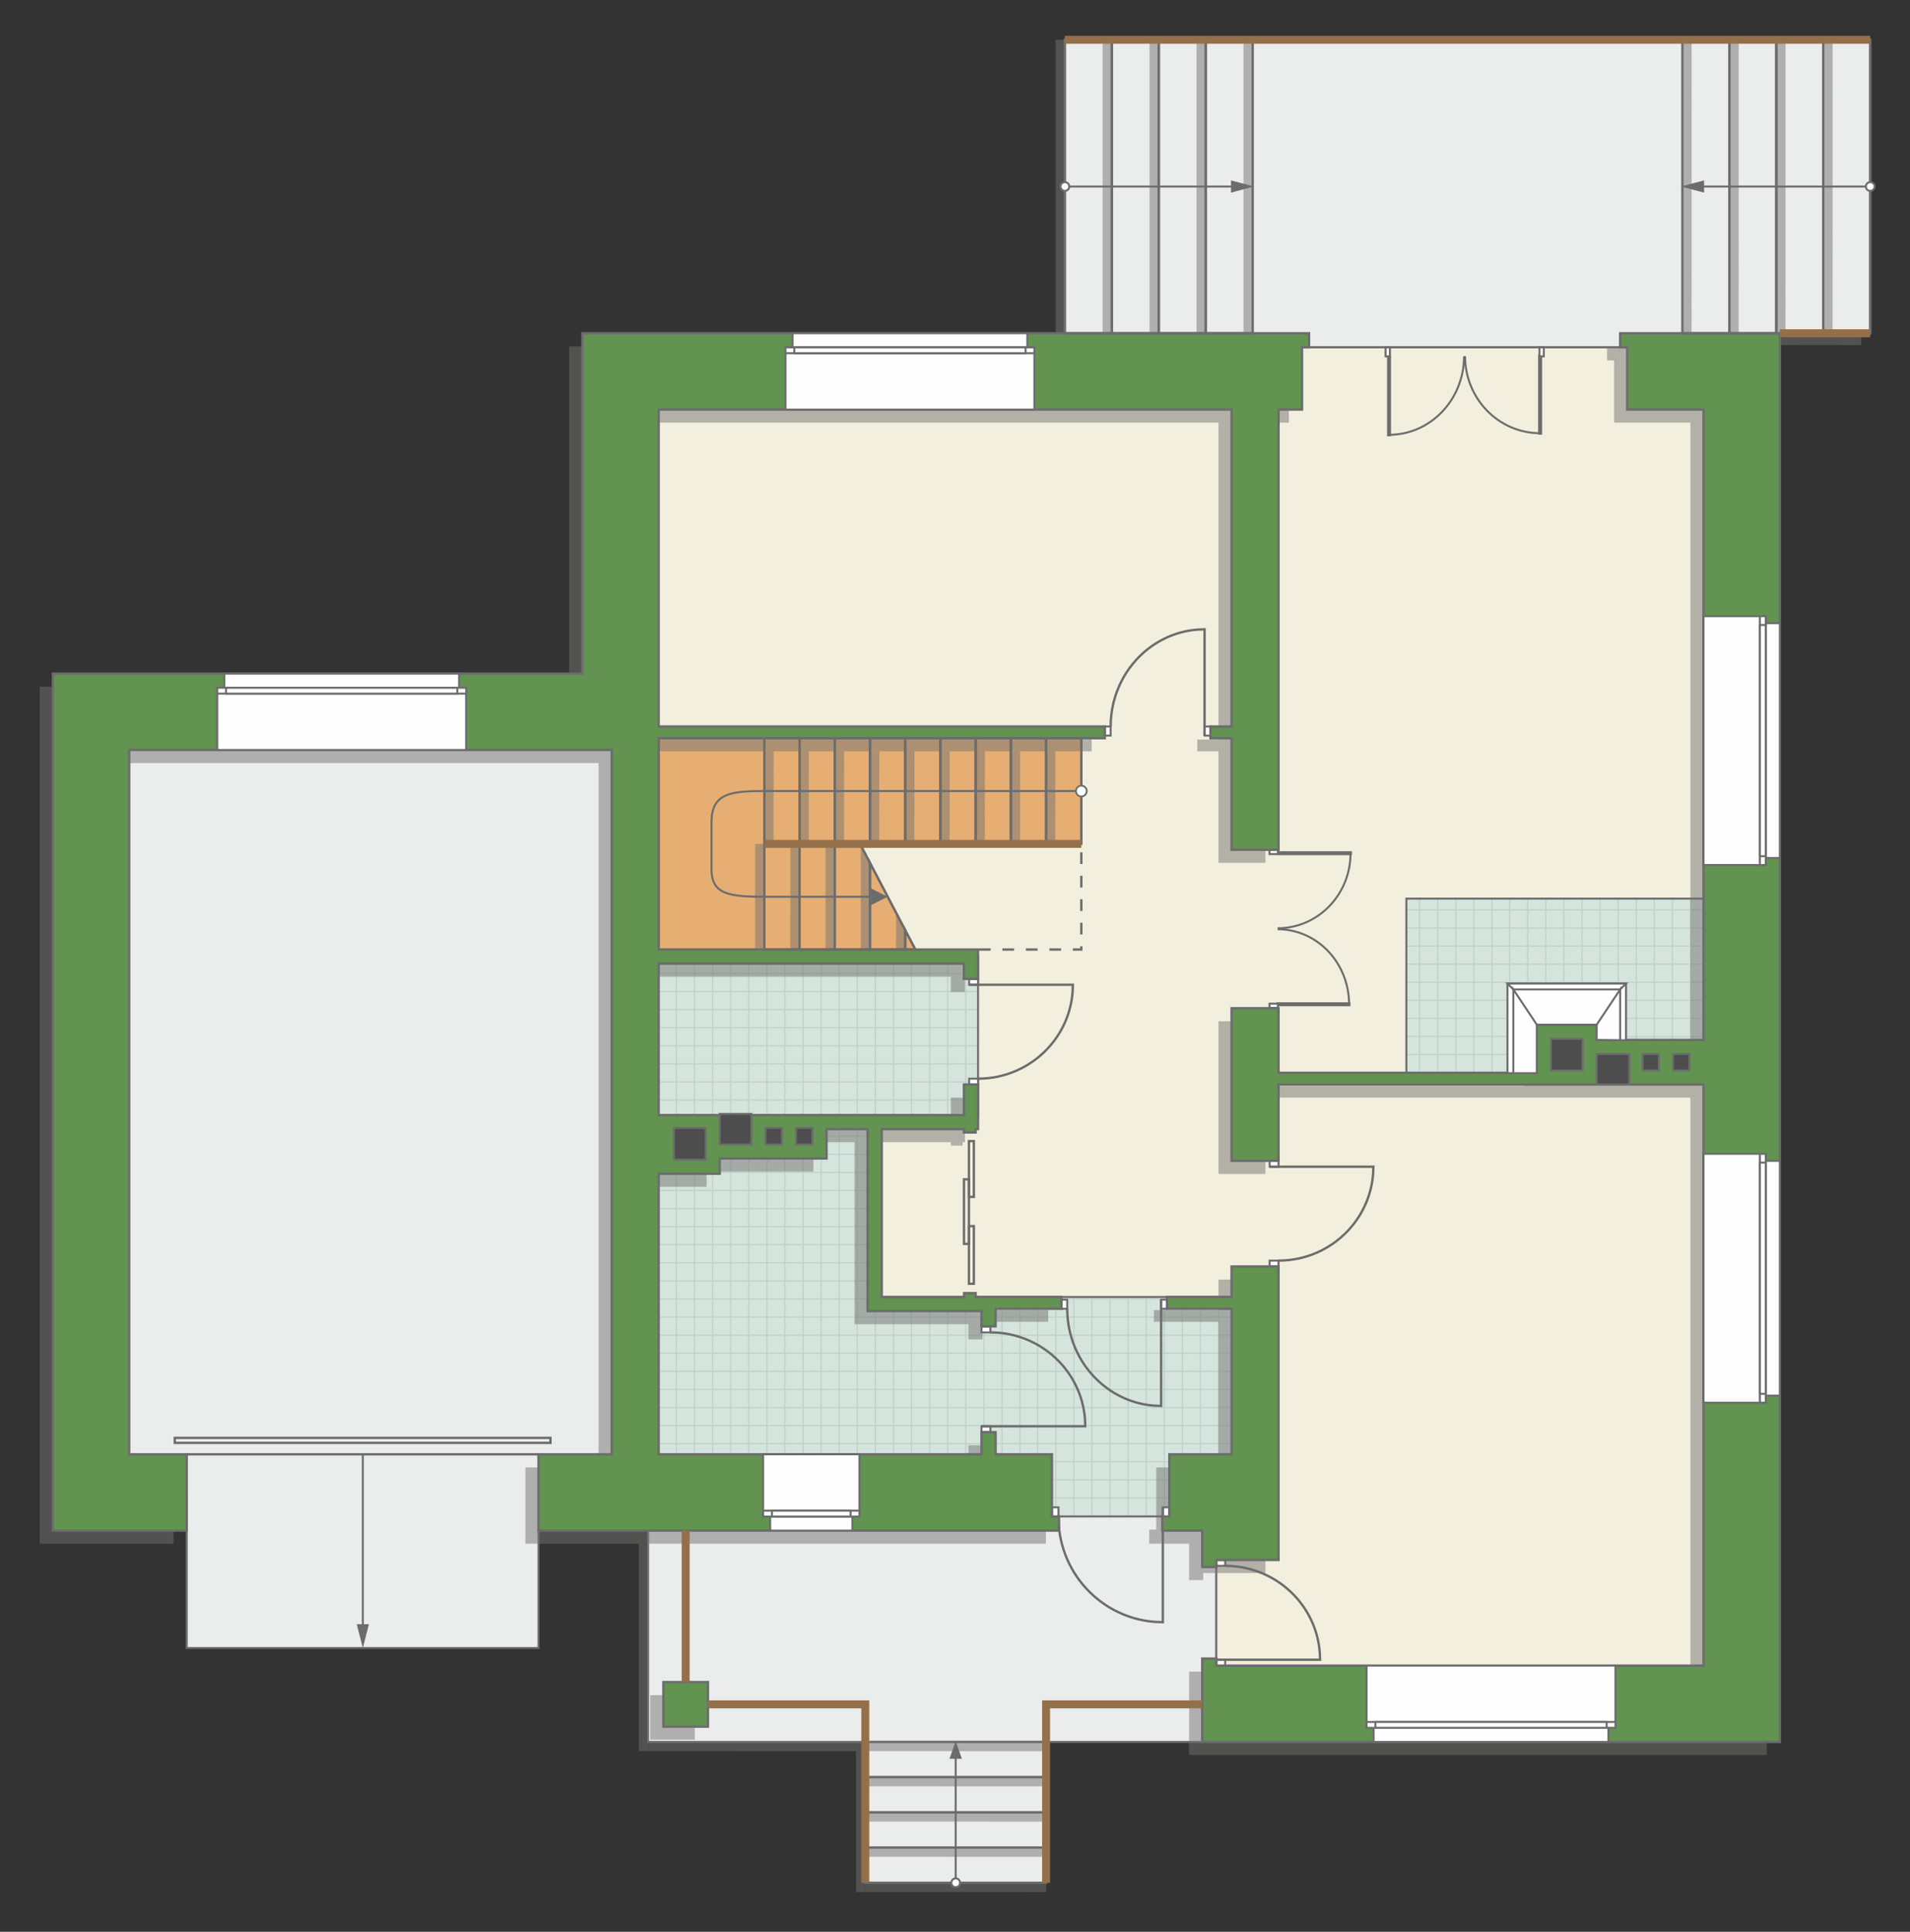 <?xml version="1.0" encoding="UTF-8"?>
<!DOCTYPE svg PUBLIC "-//W3C//DTD SVG 1.1//EN" "http://www.w3.org/Graphics/SVG/1.1/DTD/svg11.dtd">
<!-- Creator: CorelDRAW -->
<svg xmlns="http://www.w3.org/2000/svg" xml:space="preserve" width="162.617mm" height="164.484mm" version="1.1" style="shape-rendering:geometricPrecision; text-rendering:geometricPrecision; image-rendering:optimizeQuality; fill-rule:evenodd; clip-rule:evenodd"
viewBox="0 0 17541.54 17742.95"
 xmlns:xlink="http://www.w3.org/1999/xlink"
 xmlns:xodm="http://www.corel.com/coreldraw/odm/2003">
 <rect x="0" y="0" width="17541.54" height="17742.95" fill="#333333" stroke="none"/>
 <defs>
  <style type="text/css">
   <![CDATA[
    .str4 {stroke:#6C6C6C;stroke-width:36.52;stroke-miterlimit:22.926}
    .str5 {stroke:#94704A;stroke-width:73.02;stroke-miterlimit:22.926}
    .str2 {stroke:#6C6C6C;stroke-width:18.22;stroke-miterlimit:22.926}
    .str1 {stroke:#6C6C6C;stroke-width:18.26;stroke-miterlimit:22.926}
    .str3 {stroke:#6C6C6C;stroke-width:21.57;stroke-miterlimit:22.926}
    .str0 {stroke:#BDD2C8;stroke-width:10.79;stroke-miterlimit:22.926}
    .str6 {stroke:#6C6C6C;stroke-width:21.57;stroke-miterlimit:22.926;stroke-dasharray:107.871 107.871}
    .fil1 {fill:none}
    .fil6 {fill:#FEFEFE}
    .fil0 {fill:#D6E4DE}
    .fil9 {fill:#4D4D4D}
    .fil8 {fill:#629351}
    .fil10 {fill:#6C6C6C}
    .fil4 {fill:#E6AE73}
    .fil2 {fill:#EBECEC}
    .fil3 {fill:#F2EFDE}
    .fil7 {fill:white}
    .fil11 {fill:#6C6C6C;fill-rule:nonzero}
    .fil5 {fill:#727271;fill-opacity:0.502}
   ]]>
  </style>
    <clipPath id="id0">
     <path d="M12916.97 9850.19l2728.22 6.47 0 -1603.18 -2728.7 0 0.49 1596.71z"/>
    </clipPath>
    <clipPath id="id1">
     <path d="M5842.09 13922.51l5468.75 6.47 0 -1908.34 -592.96 -107.87 -970.4 0 -603.75 107.87 -1175.25 21.57 0 -1671.23 884.54 -121.68 129.34 -288.01 -0.32 -1105.2 -129.44 -5.33 -2803.24 0 -194.78 1453.58 -12.46 3618.16z"/>
    </clipPath>
 </defs>
 <g id="пол">
  <g id="_2198421700832">
   <polygon class="fil0" points="12916.97,9850.19 15645.19,9856.66 15645.19,8253.48 12916.49,8253.48 "/>
   <g style="clip-path:url(#id0)">
    <g>
     <path id="_1" class="fil1 str0" d="M12539.74 10678.26l0 -6672.04m166.1 6672.04l0 -6672.04m166.1 6672.04l0 -6672.04m166.1 6672.04l0 -6672.04m166.1 6672.04l0 -6672.04m166.1 6672.04l0 -6672.04m166.1 6672.04l0 -6672.04m166.1 6672.04l0 -6672.04m-2491.4 6672.13l0 -6672.04m166.1 6672.04l0 -6672.04m166.1 6672.04l0 -6672.04m166.1 6672.04l0 -6672.04m166.1 6672.04l0 -6672.04m166.1 6672.04l0 -6672.04m166.1 6672.04l0 -6672.04m166.1 6672.04l0 -6672.04m-2491.49 6671.96l0 -6672.04m166.1 6672.04l0 -6672.04m166.1 6672.04l0 -6672.04m166.1 6672.04l0 -6672.04m166.1 6672.04l0 -6672.04m166.1 6672.04l0 -6672.04m166.1 6672.04l0 -6672.04m166.1 6672.04l0 -6672.04m-2491.4 6672.13l0 -6672.04m166.1 6672.04l0 -6672.04m166.1 6672.04l0 -6672.04m166.1 6672.04l0 -6672.04m166.1 6672.04l0 -6672.04m166.1 6672.04l0 -6672.04m166.1 6672.04l0 -6672.04m166.1 6672.04l0 -6672.04"/>
     <path class="fil1 str0" d="M7032.24 8522.99l10911.03 0m-10911.03 166.1l10911.03 0m-10911.03 166.1l10911.03 0m-10911.03 166.1l10911.03 0m-10911.03 166.1l10911.03 0m-10911.03 166.1l10911.03 0m-10911.03 166.1l10911.03 0m-10911.03 166.1l10911.03 0m-10911.17 -2491.4l10911.03 0m-10911.03 166.1l10911.03 0m-10911.03 166.1l10911.03 0m-10911.03 166.1l10911.03 0m-10911.03 166.1l10911.03 0m-10911.03 166.1l10911.03 0m-10911.03 166.1l10911.03 0m-10911.03 166.1l10911.03 0m-10910.89 -2491.49l10911.03 0m-10911.03 166.1l10911.03 0m-10911.03 166.1l10911.03 0m-10911.03 166.1l10911.03 0m-10911.03 166.1l10911.03 0m-10911.03 166.1l10911.03 0m-10911.03 166.1l10911.03 0m-10911.03 166.1l10911.03 0m-10911.17 -2491.4l10911.03 0m-10911.03 166.1l10911.03 0m-10911.03 166.1l10911.03 0m-10911.03 166.1l10911.03 0m-10911.03 166.1l10911.03 0m-10911.03 166.1l10911.03 0m-10911.03 166.1l10911.03 0m-10911.03 166.1l10911.03 0"/>
     <path class="fil1 str0" d="M7390.84 10678.34l0 -6672.04m166.1 6672.04l0 -6672.04m166.1 6672.04l0 -6672.04m166.1 6672.04l0 -6672.04m166.1 6672.04l0 -6672.04m166.1 6672.04l0 -6672.04m166.1 6672.04l0 -6672.04m166.1 6672.04l0 -6672.04m-1328.71 6672.13l0 -6672.04"/>
     <path class="fil1 str0" d="M17850.94 10749.02l0 -6672.04m166.1 6672.04l0 -6672.04m166.1 6672.04l0 -6672.04m166.1 6672.04l0 -6672.04m166.1 6672.04l0 -6672.04m166.1 6672.04l0 -6672.04m166.1 6672.04l0 -6672.04m166.1 6672.04l0 -6672.04m-2491.4 6672.13l0 -6672.04m166.1 6672.04l0 -6672.04m166.1 6672.04l0 -6672.04m166.1 6672.04l0 -6672.04m166.1 6672.04l0 -6672.04m166.1 6672.04l0 -6672.04m166.1 6672.04l0 -6672.04m166.1 6672.04l0 -6672.04m-2491.49 6671.96l0 -6672.04m166.1 6672.04l0 -6672.04m166.1 6672.04l0 -6672.04m166.1 6672.04l0 -6672.04m166.1 6672.04l0 -6672.04m166.1 6672.04l0 -6672.04m166.1 6672.04l0 -6672.04m166.1 6672.04l0 -6672.04m-2491.4 6672.13l0 -6672.04m166.1 6672.04l0 -6672.04m166.1 6672.04l0 -6672.04m166.1 6672.04l0 -6672.04m166.1 6672.04l0 -6672.04m166.1 6672.04l0 -6672.04m166.1 6672.04l0 -6672.04m166.1 6672.04l0 -6672.04"/>
    </g>
   </g>
   <polygon class="fil1" points="12916.97,9850.19 15645.19,9856.66 15645.19,8253.48 12916.49,8253.48 "/>
   <polygon class="fil0" points="5842.09,13922.51 11310.83,13928.98 11310.83,12020.64 10717.87,11912.77 9747.46,11912.77 9143.71,12020.64 7968.46,12042.22 7968.46,10370.99 8853,10249.31 8982.34,9961.3 8982.02,8856.1 8852.57,8850.77 6049.33,8850.77 5854.55,10304.35 "/>
   <g style="clip-path:url(#id1)">
    <g>
     <path id="_1_0" class="fil1 str0" d="M8205.38 14750.58l0 -6672.04m166.1 6672.04l0 -6672.04m166.1 6672.04l0 -6672.04m166.1 6672.04l0 -6672.04m166.1 6672.04l0 -6672.04m166.1 6672.04l0 -6672.04m166.1 6672.04l0 -6672.04m166.1 6672.04l0 -6672.04m-2491.4 6672.13l0 -6672.04m166.1 6672.04l0 -6672.04m166.1 6672.04l0 -6672.04m166.1 6672.04l0 -6672.04m166.1 6672.04l0 -6672.04m166.1 6672.04l0 -6672.04m166.1 6672.04l0 -6672.04m166.1 6672.04l0 -6672.04m-2491.49 6671.96l0 -6672.04m166.1 6672.04l0 -6672.04m166.1 6672.04l0 -6672.04m166.1 6672.04l0 -6672.04m166.1 6672.04l0 -6672.04m166.1 6672.04l0 -6672.04m166.1 6672.04l0 -6672.04m166.1 6672.04l0 -6672.04m-2491.4 6672.13l0 -6672.04m166.1 6672.04l0 -6672.04m166.1 6672.04l0 -6672.04m166.1 6672.04l0 -6672.04m166.1 6672.04l0 -6672.04m166.1 6672.04l0 -6672.04m166.1 6672.04l0 -6672.04m166.1 6672.04l0 -6672.04"/>
     <path class="fil1 str0" d="M2697.89 12595.31l10911.03 0m-10911.03 166.1l10911.03 0m-10911.03 166.1l10911.03 0m-10911.03 166.1l10911.03 0m-10911.03 166.1l10911.03 0m-10911.03 166.1l10911.03 0m-10911.03 166.1l10911.03 0m-10911.03 166.1l10911.03 0m-10911.17 -2491.4l10911.03 0m-10911.03 166.1l10911.03 0m-10911.03 166.1l10911.03 0m-10911.03 166.1l10911.03 0m-10911.03 166.1l10911.03 0m-10911.03 166.1l10911.03 0m-10911.03 166.1l10911.03 0m-10911.03 166.1l10911.03 0m-10910.89 -2491.49l10911.03 0m-10911.03 166.1l10911.03 0m-10911.03 166.1l10911.03 0m-10911.03 166.1l10911.03 0m-10911.03 166.1l10911.03 0m-10911.03 166.1l10911.03 0m-10911.03 166.1l10911.03 0m-10911.03 166.1l10911.03 0m-10911.17 -2491.4l10911.03 0m-10911.03 166.1l10911.03 0m-10911.03 166.1l10911.03 0m-10911.03 166.1l10911.03 0m-10911.03 166.1l10911.03 0m-10911.03 166.1l10911.03 0m-10911.03 166.1l10911.03 0m-10911.03 166.1l10911.03 0"/>
     <path class="fil1 str0" d="M3056.48 14750.66l0 -6672.04m166.1 6672.04l0 -6672.04m166.1 6672.04l0 -6672.04m166.1 6672.04l0 -6672.04m166.1 6672.04l0 -6672.04m166.1 6672.04l0 -6672.04m166.1 6672.04l0 -6672.04m166.1 6672.04l0 -6672.04m-1328.71 6672.13l0 -6672.04"/>
     <path class="fil1 str0" d="M13516.58 14821.34l0 -6672.04m166.1 6672.04l0 -6672.04m166.1 6672.04l0 -6672.04m166.1 6672.04l0 -6672.04m166.1 6672.04l0 -6672.04m166.1 6672.04l0 -6672.04m166.1 6672.04l0 -6672.04m166.1 6672.04l0 -6672.04m-2491.4 6672.13l0 -6672.04m166.1 6672.04l0 -6672.04m166.1 6672.04l0 -6672.04m166.1 6672.04l0 -6672.04m166.1 6672.04l0 -6672.04m166.1 6672.04l0 -6672.04m166.1 6672.04l0 -6672.04m166.1 6672.04l0 -6672.04m-2491.49 6671.96l0 -6672.04m166.1 6672.04l0 -6672.04m166.1 6672.04l0 -6672.04m166.1 6672.04l0 -6672.04m166.1 6672.04l0 -6672.04m166.1 6672.04l0 -6672.04m166.1 6672.04l0 -6672.04m166.1 6672.04l0 -6672.04m-2491.4 6672.13l0 -6672.04m166.1 6672.04l0 -6672.04m166.1 6672.04l0 -6672.04m166.1 6672.04l0 -6672.04m166.1 6672.04l0 -6672.04m166.1 6672.04l0 -6672.04m166.1 6672.04l0 -6672.04m166.1 6672.04l0 -6672.04"/>
    </g>
   </g>
   <polygon class="fil1" points="5842.09,13922.51 11310.83,13928.98 11310.83,12020.64 10717.87,11912.77 9747.46,11912.77 9143.71,12020.64 7968.46,12042.22 7968.46,10370.99 8853,10249.31 8982.34,9961.3 8982.02,8856.1 8852.57,8850.77 6049.33,8850.77 5854.55,10304.35 "/>
   <polygon class="fil2 str1" points="1714.98,15136.59 1714.98,13731.69 855.72,13501.45 855.72,6574.73 5774.37,6574.73 5774.37,13573.22 4945.7,14058.43 4945.7,15136.59 "/>
   <polygon class="fil2 str1" points="17176.2,365.35 9779.83,365.35 9779.83,3060.84 11957.73,3190.22 16187.89,3190.22 16346.03,3060.84 17176.2,3060.84 "/>
   <polygon class="fil2 str1" points="9607.34,17292.93 7946.89,17292.93 7946.89,15999.14 5952.24,15999.14 5952.24,14058.43 9661.17,13928.33 11170.71,13928.33 11170.71,14316.38 11170.71,15860.63 11041.37,15999.14 9607.34,15999.14 "/>
   <polygon class="fil3 str1" points="16076.46,13932.86 16076.46,15648.49 11680.07,15648.49 11170.71,15298.29 11170.71,13788.86 11537.25,13556.64 11310.83,11912.77 8053.36,11912.77 8072.94,10323.17 8982.34,10256.75 8982.34,8786.04 5862.39,8786.04 5935.29,3564.88 11957.73,3190.22 15961.68,3190.22 15774.64,8140.75 15645.19,8253.48 12916.52,8253.48 12916.52,9907.31 15977.81,9872.22 "/>
   <polygon class="fil4 str1" points="9930.74,6780.61 9930.74,7751.02 7898.46,7751.02 8406.74,8721.31 6049.33,8721.31 6049.33,6780.61 "/>
  </g>
 </g>
 <g id="тень">
  <g id="_2198421714080">
   <g>
    <polygon class="fil5" points="16225.58,3180.97 16225.58,16119.27 10920.92,16119.27 10920.92,15353.81 11050.26,15353.81 11050.26,15418.46 15524.74,15418.46 15524.74,10081.32 11621.65,10081.32 11621.65,10782.27 11190.38,10782.27 11190.38,9380.6 11621.65,9380.6 11621.65,9973.56 13993.74,9973.56 13993.74,9531.51 14543.66,9531.51 14543.66,9671.63 15524.74,9671.63 15524.74,3881.8 14823.91,3881.8 14823.91,3310.35 14759.29,3310.35 14759.29,3180.97 "/>
    <polygon class="fil5" points="11902.01,3180.97 5228.04,3180.97 5228.04,6307.73 365.35,6307.73 365.35,14178.56 1594.53,14178.56 1594.53,13477.73 1066.18,13477.73 1066.18,7008.51 5497.5,7008.51 5497.5,13477.73 4825.26,13477.73 4825.26,14178.56 9605.44,14178.56 9605.44,14049.12 9540.72,14049.12 9540.72,13477.73 9023.26,13477.73 9023.26,13274.28 8893.82,13274.28 8893.82,13477.73 5928.88,13477.73 5928.88,10900.82 6489.49,10900.82 6489.49,10760.69 7470.47,10760.69 7470.47,10491.12 7848.01,10491.12 7848.01,12162.35 8893.82,12162.35 8893.82,12302.26 9023.26,12302.26 9023.26,12140.78 9627.02,12140.78 9627.02,12032.91 8839.99,12032.91 8839.99,11997.2 8733.95,11997.2 8733.95,12033.66 7977.46,12033.66 7977.46,10491.12 8732.88,10491.12 8732.88,10521.98 8840.39,10521.98 8840.39,10490.37 8861.89,10490.37 8861.89,10081.43 8732.45,10081.43 8732.45,10361.79 5928.88,10361.79 5928.88,8970.9 8732.15,8970.9 8732.15,9111.03 8861.57,9111.03 8861.57,8841.45 5928.88,8841.45 5928.88,6900.75 10025.92,6900.75 10025.92,6792.88 5928.88,6792.88 5928.88,3881.8 11190.38,3881.8 11190.38,6792.88 10996.33,6792.88 10996.33,6900.75 11190.38,6900.75 11190.38,7924.98 11621.65,7924.98 11621.65,3881.8 11837.28,3881.8 11837.28,3310.35 11902.01,3310.35 "/>
    <polygon class="fil5" points="11190.38,11752.55 11190.38,12032.91 10597.42,12032.91 10597.42,12140.78 11190.38,12140.78 11190.38,13477.73 10618.99,13477.73 10618.99,14049.12 10554.27,14049.12 10554.27,14178.56 10920.92,14178.56 10920.92,14512.74 11050.26,14512.74 11050.26,14448.13 11621.65,14448.13 11621.65,11752.55 "/>
    <polygon class="fil5" points="5971.92,15979.15 5971.92,15569.44 6381.72,15569.44 6381.72,15979.15 "/>
   </g>
   <g>
    <polygon class="fil5" points="9779.14,3060.85 9779.83,365.36 9694.52,365.36 9694.61,3060.85 "/>
    <polygon class="fil5" points="10211.09,3060.85 10211.78,365.36 10126.48,365.36 10126.56,3060.85 "/>
    <polygon class="fil5" points="10641.67,3060.85 10642.36,365.36 10557.05,365.36 10557.14,3060.85 "/>
    <polygon class="fil5" points="11073.63,3060.85 11074.32,365.36 10989.01,365.36 10989.1,3060.85 "/>
    <polygon class="fil5" points="11504.89,3060.85 11505.58,365.36 11420.28,365.36 11420.36,3060.85 "/>
   </g>
   <g>
    <polygon class="fil5" points="15535.66,3060.85 15536.35,365.36 15451.05,365.36 15451.13,3060.85 "/>
    <polygon class="fil5" points="15967.62,3060.85 15968.31,365.36 15883,365.36 15883.09,3060.85 "/>
    <polygon class="fil5" points="16398.19,3060.85 16398.88,365.36 16313.58,365.36 16313.66,3060.85 "/>
    <polygon class="fil5" points="16830.15,3060.85 16830.84,365.36 16745.53,365.36 16745.62,3060.85 "/>
    <polygon class="fil5" points="16355.93,3169.22 17094.09,3170.1 17094.09,3060.76 16355.93,3060.87 "/>
   </g>
   <g>
    <polygon class="fil5" points="8398.07,7751.02 8398.76,6900.75 8313.45,6900.75 8313.54,7751.02 "/>
    <polygon class="fil5" points="8721.57,7751.02 8722.26,6900.75 8636.96,6900.75 8637.04,7751.02 "/>
    <polygon class="fil5" points="9044.97,7751.02 9045.66,6900.75 8960.35,6900.75 8960.44,7751.02 "/>
    <polygon class="fil5" points="9368.47,7751.02 9369.16,6900.75 9283.86,6900.75 9283.94,7751.02 "/>
    <polygon class="fil5" points="9691.87,7751.02 9692.56,6900.75 9607.25,6900.75 9607.34,7751.02 "/>
    <polygon class="fil5" points="7104.38,7751.02 7105.07,6900.75 7019.76,6900.75 7019.85,7751.02 "/>
    <polygon class="fil5" points="7427.88,7751.02 7428.57,6900.75 7343.27,6900.75 7343.35,7751.02 "/>
    <polygon class="fil5" points="7751.28,7751.02 7751.97,6900.75 7666.66,6900.75 7666.75,7751.02 "/>
    <polygon class="fil5" points="8074.78,7751.02 8075.47,6900.75 7990.17,6900.75 7990.25,7751.02 "/>
    <polygon class="fil5" points="7019.63,8721.31 7020.32,7751.02 6935.02,7751.02 6935.11,8721.31 "/>
    <polygon class="fil5" points="7343.14,8721.31 7343.83,7751.02 7258.52,7751.02 7258.61,8721.31 "/>
    <polygon class="fil5" points="7666.53,8721.31 7667.22,7751.02 7581.92,7751.02 7582.01,8721.31 "/>
    <polygon class="fil5" points="7990.04,8721.31 7990.04,7925.77 7905.42,7751.02 7905.51,8721.31 "/>
    <polygon class="fil5" points="8313.54,8721.31 8313.54,8543.22 8228.93,8368.47 8229.01,8721.31 "/>
   </g>
   <g>
    <polygon class="fil5" points="7946.89,16083.86 9607.34,16084.55 9607.34,15999.24 7946.89,15999.33 "/>
    <polygon class="fil5" points="7946.89,16407.17 9607.34,16407.86 9607.34,16322.55 7946.89,16322.64 "/>
    <polygon class="fil5" points="7946.89,16730.67 9607.34,16731.36 9607.34,16646.06 7946.89,16646.14 "/>
    <polygon class="fil5" points="7946.89,17054.07 9607.34,17054.76 9607.34,16969.45 7946.89,16969.54 "/>
    <polygon class="fil5" points="7946.89,17377.46 9607.34,17378.15 9607.34,17292.85 7946.89,17292.93 "/>
    <polygon class="fil5" points="5952.24,16083.94 7946.89,16084.63 7946.89,15999.33 5952.24,15999.42 "/>
    <polygon class="fil5" points="5951.55,16083.94 5952.24,14178.56 5866.94,14178.56 5867.03,16083.94 "/>
    <polygon class="fil5" points="7946.2,17377.46 7946.89,16083.87 7861.59,16083.87 7861.67,17377.46 "/>
   </g>
  </g>
 </g>
 <g id="двери">
  <g id="_2198297105120">
   <g>
    <polygon class="fil6 str2" points="11062.85,6672.74 11062.85,6756.46 11116.77,6756.46 11116.77,6672.74 "/>
    <polyline class="fil1 str3" points="11062.85,6756.46 11062.85,5780.22 10996.47,5782.82 10957.08,5786.86 10921.75,5792.11 10898.82,5796.34 10867.47,5803.21 10837.52,5810.99 10818.35,5816.6 10791.1,5825.42 10760.67,5836.54 10728.09,5849.95 10692.22,5866.62 10661.31,5882.66 10628.17,5901.71 10606.97,5914.95 10581.98,5931.73 10546.6,5957.72 10520.57,5978.69 10496.2,5999.89 10465.88,6028.58 10435.69,6060.08 10400.32,6101.32 10372.21,6138.1 10353.37,6165.16 10328.9,6203.8 10314.23,6229.31 10292.88,6270.25 10274.19,6311.01 10257.48,6352.8 10242.64,6396.09 10229.2,6443.22 10219.81,6483.67 10212.51,6522.97 10206.15,6569.22 10202.14,6615.78 10200.41,6672.74 "/>
    <polygon class="fil6 str2" points="10200.41,6756.46 10146.48,6756.46 10146.48,6672.74 10200.41,6672.74 "/>
   </g>
   <g>
    <polygon class="fil6 str2" points="10663.84,12020.64 10663.84,11936.92 10717.76,11936.92 10717.76,12020.64 "/>
    <polyline class="fil1 str3" points="10663.84,11936.92 10663.84,12913.16 10597.45,12910.56 10558.07,12906.53 10522.74,12901.28 10499.81,12897.05 10468.46,12890.18 10438.5,12882.4 10419.34,12876.79 10392.09,12867.97 10361.66,12856.84 10329.08,12843.44 10293.2,12826.77 10262.3,12810.73 10229.16,12791.68 10207.95,12778.43 10182.97,12761.66 10147.59,12735.66 10121.56,12714.69 10097.19,12693.5 10066.87,12664.8 10036.68,12633.3 10001.31,12592.07 9973.19,12555.28 9954.36,12528.23 9929.88,12489.59 9915.21,12464.08 9893.87,12423.14 9875.17,12382.38 9858.46,12340.59 9843.63,12297.3 9830.19,12250.17 9820.79,12209.72 9813.49,12170.42 9807.14,12124.17 9803.13,12077.61 9801.4,12020.64 "/>
    <polygon class="fil6 str2" points="9801.4,11936.92 9747.46,11936.92 9747.46,12020.64 9801.4,12020.64 "/>
   </g>
   <g>
    <polygon class="fil6 str2" points="10679.41,13935.06 10679.41,13844.62 10739.33,13844.62 10739.33,13935.06 "/>
    <polyline class="fil1 str3" points="10679.41,13844.62 10679.41,14899.4 10605.65,14896.58 10561.89,14892.21 10522.63,14886.55 10497.15,14881.97 10462.31,14874.54 10429.03,14866.14 10407.74,14860.09 10377.45,14850.55 10343.64,14838.53 10307.44,14824.05 10267.57,14806.04 10233.24,14788.71 10196.42,14768.13 10172.85,14753.81 10145.09,14735.7 10105.78,14707.61 10076.86,14684.95 10049.77,14662.05 10016.08,14631.05 9982.54,14597.01 9943.23,14552.46 9911.99,14512.72 9891.07,14483.49 9863.88,14441.73 9847.56,14414.17 9823.85,14369.94 9803.07,14325.9 9784.51,14280.75 9768.04,14233.97 9753.08,14183.06 9742.64,14139.35 9734.53,14096.9 9727.48,14046.93 9723.01,13996.62 9721.1,13935.06 "/>
    <polygon class="fil6 str2" points="9721.1,13844.62 9661.17,13844.62 9661.17,13935.06 9721.1,13935.06 "/>
   </g>
   <g>
    <polygon class="fil6 str2" points="11252.41,15244.39 11170.71,15244.39 11170.71,15298.32 11252.41,15298.32 "/>
    <polyline class="fil1 str3" points="11170.71,15244.39 12123.46,15244.39 12120.92,15178.01 12116.98,15138.62 12111.86,15103.29 12107.73,15080.37 12101.02,15049.01 12093.42,15019.06 12087.95,14999.89 12079.35,14972.63 12068.49,14942.21 12055.41,14909.63 12039.14,14873.74 12023.49,14842.84 12004.89,14809.71 11991.96,14788.5 11975.61,14763.51 11950.24,14728.13 11929.76,14702.11 11909.07,14677.73 11881.07,14647.41 11850.33,14617.22 11810.09,14581.83 11774.19,14553.73 11747.78,14534.9 11710.07,14510.42 11685.18,14495.74 11645.22,14474.4 11605.44,14455.7 11564.65,14439 11522.41,14424.17 11476.41,14410.72 11436.93,14401.32 11398.6,14394.02 11353.45,14387.67 11308.01,14383.66 11252.41,14381.93 "/>
    <polygon class="fil6 str2" points="11170.71,14381.93 11170.71,14327.99 11252.41,14327.99 11252.41,14381.93 "/>
   </g>
   <g>
    <polygon class="fil6 str2" points="9095.97,13100.21 9014.27,13100.21 9014.27,13154.15 9095.97,13154.15 "/>
    <polyline class="fil1 str3" points="9014.27,13100.21 9967.02,13100.21 9964.48,13033.84 9960.54,12994.44 9955.42,12959.12 9951.29,12936.19 9944.58,12904.84 9936.98,12874.88 9931.51,12855.71 9922.91,12828.45 9912.05,12798.03 9898.97,12765.46 9882.7,12729.57 9867.05,12698.66 9848.45,12665.54 9835.52,12644.33 9819.17,12619.33 9793.79,12583.95 9773.32,12557.93 9752.63,12533.56 9724.63,12503.23 9693.89,12473.04 9653.65,12437.66 9617.75,12409.56 9591.34,12390.72 9553.63,12366.25 9528.74,12351.57 9488.78,12330.22 9449,12311.53 9408.21,12294.83 9365.97,12280 9319.97,12266.54 9280.49,12257.15 9242.16,12249.85 9197.01,12243.49 9151.57,12239.48 9095.97,12237.75 "/>
    <polygon class="fil6 str2" points="9014.27,12237.75 9014.27,12183.82 9095.97,12183.82 9095.97,12237.75 "/>
   </g>
   <g>
    <polygon class="fil6 str2" points="11742.1,10716.02 11660.4,10716.02 11660.4,10662.09 11742.1,10662.09 "/>
    <polyline class="fil1 str3" points="11660.4,10716.02 12613.15,10716.02 12610.61,10782.4 12606.67,10821.79 12601.55,10857.12 12597.42,10880.04 12590.71,10911.4 12583.11,10941.35 12577.64,10960.52 12569.03,10987.78 12558.18,11018.2 12545.1,11050.78 12528.83,11086.67 12513.18,11117.57 12494.58,11150.7 12481.65,11171.91 12465.3,11196.9 12439.92,11232.28 12419.45,11258.3 12398.76,11282.68 12370.76,11313 12340.01,11343.19 12299.78,11378.58 12263.88,11406.68 12237.47,11425.51 12199.76,11449.99 12174.87,11464.67 12134.91,11486.01 12095.13,11504.71 12054.34,11521.41 12012.1,11536.24 11966.1,11549.69 11926.62,11559.09 11888.29,11566.39 11843.14,11572.74 11797.7,11576.76 11742.1,11578.48 "/>
    <polygon class="fil6 str2" points="11660.4,11578.48 11660.4,11632.42 11742.1,11632.42 11742.1,11578.48 "/>
   </g>
   <g>
    <polygon class="fil6 str2" points="8982.34,9044.9 8900.64,9044.9 8900.64,8990.97 8982.34,8990.97 "/>
    <polyline class="fil1 str3" points="8900.64,9044.9 9853.39,9044.9 9850.85,9111.28 9846.91,9150.67 9841.79,9186 9837.66,9208.92 9830.95,9240.28 9823.35,9270.23 9817.88,9289.4 9809.27,9316.66 9798.42,9347.08 9785.34,9379.66 9769.07,9415.55 9753.42,9446.45 9734.82,9479.58 9721.89,9500.79 9705.54,9525.78 9680.16,9561.16 9659.69,9587.18 9639,9611.56 9611,9641.88 9580.25,9672.07 9540.02,9707.46 9504.12,9735.56 9477.71,9754.39 9440,9778.87 9415.1,9793.55 9375.15,9814.89 9335.37,9833.59 9294.58,9850.29 9252.34,9865.12 9206.34,9878.57 9166.86,9887.97 9128.52,9895.27 9083.38,9901.62 9037.94,9905.64 8982.34,9907.36 "/>
    <polygon class="fil6 str2" points="8900.64,9907.36 8900.64,9961.3 8982.34,9961.3 8982.34,9907.36 "/>
   </g>
   <g>
    <g>
     <path class="fil1 str1" d="M14144.43 3978.97c-380.6,0 -689.13,-316.73 -689.13,-707.44"/>
     <line class="fil1 str4" x1="14144.43" y1="3259.26" x2="14144.43" y2= "3992.68" />
     <polygon class="fil7 str1" points="14138.73,3273.13 14138.73,3190.22 14178.58,3190.22 14178.58,3273.13 "/>
    </g>
    <g>
     <polygon class="fil7 str1" points="12765.08,3273.13 12765.08,3190.22 12725.23,3190.22 12725.23,3273.13 "/>
     <path class="fil1 str1" d="M12756.91 3993.61c380.59,0 689.12,-323.02 689.12,-721.49"/>
     <line class="fil1 str4" x1="12756.91" y1="3273.9" x2="12756.91" y2= "4007.32" />
    </g>
   </g>
   <g>
    <g>
     <path class="fil1 str1" d="M12389.97 9224.04c0,-380.6 -293.45,-689.13 -655.44,-689.13"/>
     <line class="fil1 str4" x1="11723.16" y1="9224.04" x2="12402.68" y2= "9224.04" />
     <polygon class="fil7 str1" points="11736,9218.35 11659.19,9218.35 11659.19,9258.2 11736,9258.2 "/>
    </g>
    <g>
     <polygon class="fil7 str1" points="11736,7844.69 11659.19,7844.69 11659.19,7804.85 11736,7804.85 "/>
     <path class="fil1 str1" d="M12403.54 7836.53c0,380.59 -299.29,689.12 -668.47,689.12"/>
     <line class="fil1 str4" x1="11736.73" y1="7836.53" x2="12416.24" y2= "7836.53" />
    </g>
   </g>
  </g>
 </g>
 <g id="стена">
  <g id="_2197670042576">
   <polygon class="fil8 str3" points="16346.03,3060.84 16346.03,15999.14 11041.37,15999.14 11041.37,15233.68 11170.71,15233.68 11170.71,15298.32 15645.19,15298.32 15645.19,9961.19 11742.1,9961.19 11742.1,10662.13 11310.83,10662.13 11310.83,9260.46 11742.1,9260.46 11742.1,9853.43 14114.18,9853.43 14114.18,9411.37 14664.11,9411.37 14664.11,9551.5 15645.19,9551.5 15645.19,3761.66 14944.36,3761.66 14944.36,3190.22 14879.74,3190.22 14879.74,3060.84 "/>
   <polygon class="fil8 str3" points="12022.45,3060.84 5348.49,3060.84 5348.49,6187.6 485.8,6187.6 485.8,14058.43 1714.98,14058.43 1714.98,13357.59 1186.63,13357.59 1186.63,6888.38 5617.95,6888.38 5617.95,13357.59 4945.7,13357.59 4945.7,14058.43 9725.89,14058.43 9725.89,13928.98 9661.17,13928.98 9661.17,13357.59 9143.71,13357.59 9143.71,13154.15 9014.27,13154.15 9014.27,13357.59 6049.33,13357.59 6049.33,10780.68 6609.94,10780.68 6609.94,10640.56 7590.92,10640.56 7590.92,10370.99 7968.46,10370.99 7968.46,12042.22 9014.27,12042.22 9014.27,12182.12 9143.71,12182.12 9143.71,12020.64 9747.46,12020.64 9747.46,11912.77 8960.44,11912.77 8960.44,11877.07 8854.39,11877.07 8854.39,11913.53 8097.91,11913.53 8097.91,10370.99 8853.33,10370.99 8853.33,10401.84 8960.84,10401.84 8960.84,10370.23 8982.34,10370.23 8982.34,9961.3 8852.89,9961.3 8852.89,10241.65 6049.33,10241.65 6049.33,8850.77 8852.6,8850.77 8852.6,8990.89 8982.02,8990.89 8982.02,8721.31 6049.33,8721.31 6049.33,6780.61 10146.37,6780.61 10146.37,6672.74 6049.33,6672.74 6049.33,3761.66 11310.83,3761.66 11310.83,6672.74 11116.77,6672.74 11116.77,6780.61 11310.83,6780.61 11310.83,7804.85 11742.1,7804.85 11742.1,3761.66 11957.73,3761.66 11957.73,3190.22 12022.45,3190.22 "/>
   <polygon class="fil8 str3" points="11310.83,11632.42 11310.83,11912.77 10717.87,11912.77 10717.87,12020.64 11310.83,12020.64 11310.83,13357.59 10739.44,13357.59 10739.44,13928.98 10674.72,13928.98 10674.72,14058.43 11041.37,14058.43 11041.37,14392.61 11170.71,14392.61 11170.71,14327.99 11742.1,14327.99 11742.1,11632.42 "/>
   <polygon class="fil8 str3" points="6092.37,15859.01 6092.37,15449.31 6502.17,15449.31 6502.17,15859.01 "/>
  </g>
 </g>
 <g id="окно">
  <g id="_2197670044400">
   <g>
    <polygon class="fil6 str2" points="9435.18,3060.84 7278.85,3060.84 7278.85,3190.22 7214.12,3190.22 7214.12,3761.66 9499.9,3761.66 9499.9,3190.22 9435.18,3190.22 "/>
    <polygon class="fil6 str2" points="9263.61,3190.22 7214.12,3190.22 7214.12,3244.13 9499.9,3244.13 9499.9,3190.22 "/>
    <polygon class="fil6 str2" points="9419,3217.17 9419,3244.13 7295.03,3244.13 7295.03,3190.22 9419,3190.22 "/>
   </g>
   <g>
    <polygon class="fil6 str2" points="4216.28,6187.55 2059.95,6187.55 2059.95,6316.93 1995.23,6316.93 1995.23,6888.38 4281.01,6888.38 4281.01,6316.93 4216.28,6316.93 "/>
    <polygon class="fil6 str2" points="4044.71,6316.93 1995.23,6316.93 1995.23,6370.85 4281.01,6370.85 4281.01,6316.93 "/>
    <polygon class="fil6 str2" points="4200.1,6343.89 4200.1,6370.85 2076.13,6370.85 2076.13,6316.93 4200.1,6316.93 "/>
   </g>
   <g>
    <polygon class="fil6 str2" points="16346.03,7880.35 16346.03,5724.02 16216.65,5724.02 16216.65,5659.3 15645.2,5659.3 15645.2,7945.08 16216.65,7945.08 16216.65,7880.35 "/>
    <polygon class="fil6 str2" points="16216.65,7708.79 16216.65,5659.3 16162.73,5659.3 16162.73,7945.08 16216.65,7945.08 "/>
    <polygon class="fil6 str2" points="16189.69,7864.17 16162.73,7864.17 16162.73,5740.2 16216.65,5740.2 16216.65,7864.17 "/>
   </g>
   <g>
    <polygon class="fil6 str2" points="16346.03,12818.45 16346.03,10662.12 16216.65,10662.12 16216.65,10597.4 15645.2,10597.4 15645.2,12883.18 16216.65,12883.18 16216.65,12818.45 "/>
    <polygon class="fil6 str2" points="16216.65,12646.89 16216.65,10597.4 16162.73,10597.4 16162.73,12883.18 16216.65,12883.18 "/>
    <polygon class="fil6 str2" points="16189.69,12802.27 16162.73,12802.27 16162.73,10678.3 16216.65,10678.3 16216.65,12802.27 "/>
   </g>
   <g>
    <polygon class="fil6 str2" points="14771.87,15999.14 12615.54,15999.14 12615.54,15869.76 12550.82,15869.76 12550.82,15298.31 14836.59,15298.31 14836.59,15869.76 14771.87,15869.76 "/>
    <polygon class="fil6 str2" points="14600.3,15869.76 12550.82,15869.76 12550.82,15815.84 14836.59,15815.84 14836.59,15869.76 "/>
    <polygon class="fil6 str2" points="14755.69,15842.8 14755.69,15815.84 12631.72,15815.84 12631.72,15869.76 14755.69,15869.76 "/>
   </g>
   <g>
    <polygon class="fil6 str2" points="7828.34,14058.43 7073.57,14058.43 7073.57,13929.05 7008.85,13929.05 7008.85,13357.6 7893.06,13357.6 7893.06,13929.05 7828.34,13929.05 "/>
    <polygon class="fil6 str2" points="7656.77,13929.05 7008.85,13929.05 7008.85,13875.13 7893.06,13875.13 7893.06,13929.05 "/>
    <polygon class="fil6 str2" points="7812.16,13902.09 7812.16,13875.13 7089.75,13875.13 7089.75,13929.05 7812.16,13929.05 "/>
   </g>
  </g>
 </g>
 <g id="ВК">
  <g id="_2197670048480">
   <polygon class="fil9 str1" points="6480.59,10360.2 6189.45,10360.2 6189.45,10651.34 6480.59,10651.34 "/>
   <polygon class="fil9 str1" points="6901.08,10230.86 6609.94,10230.86 6609.94,10511.11 6901.08,10511.11 "/>
   <polygon class="fil9 str1" points="7181.44,10360.2 7030.42,10360.2 7030.42,10511.11 7181.44,10511.11 "/>
   <polygon class="fil9 str1" points="7461.8,10360.2 7310.78,10360.2 7310.78,10511.11 7461.8,10511.11 "/>
   <polygon class="fil9 str1" points="15515.85,9680.83 15364.83,9680.83 15364.83,9831.74 15515.85,9831.74 "/>
   <polygon class="fil9 str1" points="15235.61,9680.83 15084.59,9680.83 15084.59,9831.74 15235.61,9831.74 "/>
   <polygon class="fil9 str1" points="14963.98,9680.83 14664.11,9680.83 14664.11,9961.19 14963.98,9961.19 "/>
   <polygon class="fil9 str1" points="14534.66,9540.71 14243.52,9540.71 14243.52,9831.85 14534.66,9831.85 "/>
  </g>
 </g>
 <g id="Линии">
  <g id="_2197670051984">
   <g>
    <polygon class="fil6 str2" points="14933.57,9554.84 14933.57,9033.93 13844.62,9033.93 13844.62,9856.66 14114.18,9856.66 14114.18,9411.37 14664.11,9411.37 14664.11,9551.5 "/>
    <polygon class="fil6 str2" points="14879.74,9087.87 13898.55,9087.87 13844.62,9033.93 14933.57,9033.93 "/>
    <polyline class="fil1 str2" points="14879.74,9554.84 14879.74,9087.87 14664.11,9411.37 14114.18,9411.37 13898.55,9087.87 13898.55,9856.66 "/>
   </g>
   <g>
    <polygon class="fil1 str3" points="9607.34,17292.93 7946.89,17292.93 7946.89,16969.54 9607.34,16969.54 "/>
    <polygon class="fil1 str3" points="9607.34,16969.54 7946.89,16969.54 7946.89,16646.14 9607.34,16646.14 "/>
    <polygon class="fil1 str3" points="9607.34,16646.04 7946.89,16646.04 7946.89,16322.64 9607.34,16322.64 "/>
    <polygon class="fil1 str3" points="9607.34,16322.64 7946.89,16322.64 7946.89,15999.24 9607.34,15999.24 "/>
   </g>
   <g>
    <polygon class="fil1 str3" points="8637.04,7751.02 8637.04,6780.61 8960.44,6780.61 8960.44,7751.02 "/>
    <polygon class="fil1 str3" points="8960.44,7751.02 8960.44,6780.61 9283.84,6780.61 9283.84,7751.02 "/>
    <polygon class="fil1 str3" points="9283.94,7751.02 9283.94,6780.61 9607.34,6780.61 9607.34,7751.02 "/>
    <polygon class="fil1 str3" points="9607.34,7751.02 9607.34,6780.61 9930.74,6780.61 9930.74,7751.02 "/>
    <polygon class="fil1 str3" points="7343.25,7751.02 7343.25,6780.61 7666.64,6780.61 7666.64,7751.02 "/>
    <polygon class="fil1 str3" points="7666.64,7751.02 7666.64,6780.61 7990.04,6780.61 7990.04,7751.02 "/>
    <polygon class="fil1 str3" points="7990.15,7751.02 7990.15,6780.61 8313.54,6780.61 8313.54,7751.02 "/>
    <polygon class="fil1 str3" points="8313.54,7751.02 8313.54,6780.61 8636.94,6780.61 8636.94,7751.02 "/>
    <polygon class="fil1 str3" points="7019.85,7751.02 7019.85,6780.61 7343.25,6780.61 7343.25,7751.02 "/>
    <polygon class="fil1 str3" points="7019.63,8721.31 7019.63,7750.91 7343.03,7750.91 7343.03,8721.31 "/>
    <polygon class="fil1 str3" points="7343.03,8721.31 7343.03,7750.91 7666.43,7750.91 7666.43,8721.31 "/>
    <polygon class="fil1 str3" points="7666.53,8721.31 7666.53,7750.91 7898.46,7750.91 7990.04,7925.77 7989.93,8721.31 "/>
    <polygon class="fil1 str3" points="8313.54,8721.31 8313.54,8543.22 7990.04,7925.77 7990.04,8721.31 "/>
    <polygon class="fil1 str3" points="8406.74,8721.31 8313.54,8543.22 8313.54,8721.31 "/>
   </g>
   <g>
    <polygon class="fil1 str3" points="17176.2,365.35 16744.93,365.35 16744.93,3060.84 17176.2,3060.84 "/>
    <polygon class="fil1 str3" points="16744.93,365.35 16313.66,365.35 16313.66,3060.84 16744.93,3060.84 "/>
    <polygon class="fil1 str3" points="16313.66,365.35 15882.4,365.35 15882.4,3060.84 16313.66,3060.84 "/>
    <polygon class="fil1 str3" points="15882.4,365.35 15451.13,365.35 15451.13,3060.84 15882.4,3060.84 "/>
   </g>
   <g>
    <polygon class="fil1 str3" points="11504.89,365.35 11073.63,365.35 11073.63,3060.84 11504.89,3060.84 "/>
    <polygon class="fil1 str3" points="11073.63,365.35 10642.36,365.35 10642.36,3060.84 11073.63,3060.84 "/>
    <polygon class="fil1 str3" points="10642.36,365.35 10211.09,365.35 10211.09,3060.84 10642.36,3060.84 "/>
    <polygon class="fil1 str3" points="10211.09,365.35 9779.83,365.35 9779.83,3060.84 10211.09,3060.84 "/>
   </g>
   <polygon class="fil1 str3" points="5055.41,13252.63 5055.41,13206.68 1605.17,13206.68 1605.17,13252.63 "/>
   <g>
    <g>
     <path class="fil10" d="M17153.12 1713.1l-1511.88 0 1511.88 0zm-1511.88 -44.17l0 44.17 0 44.16 -167.68 -44.16 167.68 -44.17z"/>
     <path id="_1_1" class="fil1 str1" d="M17153.12 1713.1l-1511.88 0m0 -44.17l0 44.17 0 44.16 -167.68 -44.16 167.68 -44.17z"/>
    </g>
    <path class="fil7 str1" d="M17176.27 1753.36c22.2,0 40.22,-18.03 40.22,-40.26 0,-22.22 -18.03,-40.27 -40.22,-40.27 -16.72,0 -31.05,10.17 -37.13,24.69 -2.01,4.78 -3.12,10.06 -3.12,15.58 0,22.23 18.01,40.26 40.25,40.26z"/>
   </g>
   <g>
    <g>
     <path class="fil10" d="M9802.96 1713.1l1511.88 0 -1511.88 0zm1511.88 -44.17l0 44.17 0 44.16 167.68 -44.16 -167.68 -44.17z"/>
     <path id="_1_2" class="fil1 str1" d="M9802.96 1713.1l1511.88 0m0 -44.17l0 44.17 0 44.16 167.68 -44.16 -167.68 -44.17z"/>
    </g>
    <path class="fil7 str1" d="M9779.81 1753.36c-22.2,0 -40.22,-18.03 -40.22,-40.26 0,-22.22 18.03,-40.27 40.22,-40.27 16.72,0 31.05,10.17 37.13,24.69 2.01,4.78 3.12,10.06 3.12,15.58 0,22.23 -18.01,40.26 -40.25,40.26z"/>
   </g>
   <g>
    <g>
     <path class="fil10" d="M8777.11 17269.8l0 -1125.03 0 1125.03zm-44.17 -1125.03l44.17 0 44.16 0 -44.16 -124.77 -44.17 124.77z"/>
     <path id="_1_3" class="fil1 str1" d="M8777.11 17269.8l0 -1125.03m-44.17 0l44.17 0 44.16 0 -44.16 -124.77 -44.17 124.77z"/>
    </g>
    <path class="fil7 str1" d="M8817.37 17292.95c0,22.2 -18.03,40.22 -40.26,40.22 -22.22,0 -40.27,-18.03 -40.27,-40.22 0,-16.72 10.17,-31.05 24.69,-37.13 4.78,-2.01 10.06,-3.12 15.58,-3.12 22.23,0 40.26,18.01 40.26,40.25z"/>
   </g>
   <g>
    <path class="fil10" d="M3332.28 13365.9l0 1561.12 0 -1561.12zm-44.17 1561.12l44.17 0 44.16 0 -44.16 173.14 -44.17 -173.14z"/>
    <path id="_1_4" class="fil1 str1" d="M3332.28 13365.9l0 1561.12m-44.17 0l44.17 0 44.16 0 -44.16 173.14 -44.17 -173.14z"/>
   </g>
   <line class="fil1 str3" x1="4945.7" y1="13357.59" x2="1714.55" y2= "13357.59" />
   <line class="fil1 str5" x1="17176.2" y1="365.35" x2="9779.83" y2= "365.35" />
   <line class="fil1 str5" x1="17176.2" y1="3060.84" x2="16346.03" y2= "3060.84" />
   <polyline class="fil1 str5" points="9607.34,17292.93 9607.34,15654.15 11041.37,15654.15 "/>
   <polyline class="fil1 str5" points="6502.17,15654.15 7946.89,15654.15 7946.89,15999.24 7946.89,17292.93 "/>
   <line class="fil1 str5" x1="6297.27" y1="15449.31" x2="6297.27" y2= "14058.43" />
   <line class="fil1 str5" x1="9930.74" y1="7751.02" x2="7019.63" y2= "7751.02" />
   <polyline class="fil1 str6" points="8990.32,8721.31 9930.74,8721.31 9930.74,7751.02 "/>
   <g>
    <g>
     <path class="fil11" d="M9931.1 7323.21l0 0 -2.93 -0.08 -2.91 -0.22 -2.88 -0.37 -2.84 -0.52 -2.78 -0.64 -2.74 -0.78 -2.68 -0.91 -2.62 -1.04 -2.55 -1.15 -2.48 -1.27 -2.42 -1.39 -2.33 -1.49 -2.25 -1.61 -2.17 -1.7 -2.08 -1.8 -2 -1.9 -1.9 -2 -1.81 -2.08 -1.7 -2.17 -1.61 -2.25 -1.5 -2.33 -1.38 -2.41 -1.27 -2.49 -1.17 -2.55 -1.04 -2.62 -0.91 -2.69 -0.78 -2.74 -0.65 -2.78 -0.51 -2.85 -0.37 -2.88 -0.23 -2.91 -0.08 -2.94 38.36 0 0.02 1 0.08 0.98 0.13 0.95 0.16 0.94 0.22 0.92 0.26 0.91 0.3 0.88 0.33 0.86 0.39 0.84 0.42 0.83 0.46 0.8 0.5 0.78 0.54 0.76 0.57 0.73 0.61 0.7 0.64 0.67 0.68 0.65 0.7 0.6 0.72 0.57 0.77 0.54 0.78 0.51 0.8 0.45 0.83 0.43 0.84 0.38 0.86 0.35 0.88 0.29 0.91 0.26 0.92 0.22 0.94 0.16 0.95 0.13 0.97 0.08 1 0.02 0 0 0 38.36zm57.54 -57.54l0 0 -0.08 2.94 -0.23 2.91 -0.37 2.88 -0.51 2.85 -0.65 2.78 -0.78 2.74 -0.91 2.69 -1.04 2.62 -1.17 2.55 -1.27 2.49 -1.38 2.41 -1.5 2.33 -1.61 2.25 -1.7 2.17 -1.81 2.08 -1.9 2 -2 1.9 -2.08 1.8 -2.17 1.7 -2.25 1.61 -2.33 1.49 -2.42 1.39 -2.48 1.27 -2.55 1.15 -2.62 1.04 -2.68 0.91 -2.74 0.78 -2.78 0.64 -2.84 0.52 -2.88 0.37 -2.91 0.22 -2.93 0.08 0 -38.36 1 -0.02 0.97 -0.08 0.95 -0.13 0.94 -0.16 0.92 -0.22 0.91 -0.26 0.88 -0.29 0.86 -0.35 0.84 -0.38 0.83 -0.43 0.8 -0.45 0.78 -0.51 0.77 -0.54 0.72 -0.57 0.7 -0.6 0.68 -0.65 0.64 -0.67 0.61 -0.7 0.57 -0.73 0.54 -0.76 0.5 -0.78 0.46 -0.8 0.42 -0.83 0.39 -0.84 0.33 -0.86 0.3 -0.88 0.26 -0.91 0.22 -0.92 0.16 -0.94 0.13 -0.95 0.08 -0.98 0.02 -1 0 0 38.36 0zm-57.54 -57.54l0 0 2.93 0.08 2.91 0.22 2.88 0.37 2.84 0.52 2.78 0.64 2.74 0.78 2.68 0.91 2.62 1.04 2.55 1.15 2.48 1.27 2.42 1.39 2.33 1.49 2.25 1.61 2.17 1.7 2.08 1.8 2 1.9 1.9 2 1.81 2.08 1.7 2.17 1.61 2.25 1.5 2.33 1.38 2.41 1.27 2.49 1.17 2.55 1.04 2.62 0.91 2.69 0.78 2.74 0.65 2.78 0.51 2.85 0.37 2.88 0.23 2.91 0.08 2.94 -38.36 0 -0.02 -1 -0.08 -0.98 -0.13 -0.95 -0.16 -0.94 -0.22 -0.92 -0.26 -0.91 -0.3 -0.88 -0.33 -0.86 -0.39 -0.84 -0.42 -0.83 -0.46 -0.8 -0.5 -0.78 -0.54 -0.76 -0.57 -0.73 -0.61 -0.7 -0.64 -0.67 -0.68 -0.65 -0.7 -0.6 -0.72 -0.57 -0.77 -0.54 -0.78 -0.51 -0.8 -0.45 -0.83 -0.43 -0.84 -0.38 -0.86 -0.35 -0.88 -0.29 -0.91 -0.26 -0.92 -0.22 -0.94 -0.16 -0.95 -0.13 -0.97 -0.08 -1 -0.02 0 0 0 -38.36zm-57.54 57.54l0.08 -2.94 0.23 -2.91 0.37 -2.88 0.51 -2.85 0.65 -2.78 0.78 -2.74 0.91 -2.69 1.04 -2.62 1.17 -2.55 1.27 -2.49 1.38 -2.41 1.5 -2.33 1.61 -2.25 1.7 -2.17 1.81 -2.08 1.9 -2 2 -1.9 2.08 -1.8 2.17 -1.7 2.25 -1.61 2.33 -1.49 2.42 -1.39 2.48 -1.27 2.55 -1.15 2.62 -1.04 2.68 -0.91 2.74 -0.78 2.78 -0.64 2.84 -0.52 2.88 -0.37 2.91 -0.22 2.93 -0.08 0 38.36 -1 0.02 -0.97 0.08 -0.95 0.13 -0.94 0.16 -0.92 0.22 -0.91 0.26 -0.88 0.29 -0.86 0.35 -0.84 0.38 -0.83 0.43 -0.8 0.45 -0.78 0.51 -0.77 0.54 -0.72 0.57 -0.7 0.6 -0.68 0.65 -0.64 0.67 -0.61 0.7 -0.57 0.73 -0.54 0.76 -0.5 0.78 -0.46 0.8 -0.42 0.83 -0.39 0.84 -0.33 0.86 -0.3 0.88 -0.26 0.91 -0.22 0.92 -0.16 0.94 -0.13 0.95 -0.08 0.98 -0.02 1 -38.36 0zm-2853.92 9.21l0 -18.25 0 -0.01 172.58 0 175.02 0.01 177.09 -0.01 178.83 0 180.21 -0.01 181.25 -0.01 181.95 0 182.29 -0.01 182.29 -0.01 181.95 0 181.25 -0.01 180.21 -0.01 178.83 0 177.1 -0.01 175.01 -0.01 172.59 0 0 18.27 -172.59 0 -175.01 -0.01 -177.1 0.01 -178.83 0 -180.21 0.01 -181.25 0.01 -181.95 0 -182.29 0.01 -182.29 0.01 -181.95 0 -181.25 0.01 -180.21 0.01 -178.83 0 -177.09 0.01 -175.02 0.01 -172.58 0 0 -0.01zm-476.09 280.34l-18.27 0 0 0 0.5 -24.63 1.48 -23.27 2.47 -21.99 3.46 -20.73 4.47 -19.5 5.48 -18.33 6.49 -17.19 7.52 -16.05 8.54 -14.97 9.56 -13.88 10.56 -12.84 11.56 -11.8 12.52 -10.81 13.48 -9.83 14.41 -8.91 15.34 -8.01 16.23 -7.17 17.14 -6.39 18.01 -5.65 18.92 -4.95 19.79 -4.3 20.68 -3.71 21.56 -3.15 22.46 -2.65 23.34 -2.18 24.25 -1.75 25.11 -1.37 26.02 -1.02 26.9 -0.73 27.81 -0.47 28.68 -0.26 29.59 -0.08 0 18.25 -29.48 0.08 -28.55 0.26 -27.64 0.47 -26.71 0.73 -25.76 1.02 -24.83 1.35 -23.88 1.73 -22.93 2.14 -21.98 2.59 -21.02 3.09 -20.07 3.58 -19.08 4.15 -18.12 4.76 -17.15 5.37 -16.17 6.02 -15.2 6.72 -14.22 7.43 -13.27 8.2 -12.32 8.96 -11.38 9.82 -10.46 10.7 -9.57 11.61 -8.67 12.61 -7.79 13.66 -6.91 14.76 -6.02 15.92 -5.11 17.14 -4.21 18.4 -3.31 19.72 -2.36 21.05 -1.41 22.45 -0.47 23.87 0 0zm0 424.9l-18.27 0 0 0 0 -33.89 0 -30.96 0 -28.45 0 -26.34 0 -24.67 0 -23.42 0 -22.57 0 -22.16 0 -22.16 0 -22.57 0 -23.42 0 -24.67 0 -26.34 0 -28.45 0 -30.96 0 -33.89 18.27 0 0 33.89 0 30.96 0 28.45 0 26.34 0 24.67 0 23.42 0 22.57 0 22.16 0 22.16 0 22.57 0 23.42 0 24.67 0 26.34 0 28.45 0 30.96 0 33.89 0 0zm476.09 247.39l0 18.25 0 0.01 -31.57 -0.11 -30.43 -0.29 -29.29 -0.53 -28.18 -0.8 -27.05 -1.1 -25.98 -1.43 -24.89 -1.79 -23.82 -2.19 -22.75 -2.61 -21.71 -3.07 -20.69 -3.57 -19.68 -4.1 -18.66 -4.66 -17.68 -5.27 -16.69 -5.91 -15.74 -6.59 -14.77 -7.31 -13.8 -8.08 -12.83 -8.88 -11.85 -9.7 -10.88 -10.56 -9.88 -11.43 -8.9 -12.32 -7.89 -13.24 -6.89 -14.13 -5.92 -15.06 -4.95 -16 -4.01 -16.95 -3.09 -17.94 -2.18 -18.96 -1.29 -20 -0.43 -21.07 18.27 0 0.41 20.31 1.23 19.14 2.07 17.99 2.91 16.88 3.73 15.8 4.56 14.75 5.4 13.76 6.25 12.79 7.09 11.88 7.95 11.02 8.85 10.23 9.74 9.46 10.69 8.75 11.66 8.06 12.65 7.41 13.67 6.77 14.72 6.16 15.78 5.59 16.84 5.02 17.93 4.49 19.01 3.95 20.11 3.48 21.2 2.99 22.32 2.57 23.43 2.15 24.56 1.77 25.67 1.41 26.82 1.1 27.98 0.8 29.11 0.53 30.28 0.29 31.47 0.09 0 0.01zm1034.9 18.36l-1034.9 -0.11 0 -18.25 1034.9 0.11 0 18.25zm98.03 -9.13l-153.47 76.72 0.02 -153.46 153.45 76.74z"/>
    </g>
    <circle class="fil7" transform="matrix(2.55667E-14 0.974 0.965 -2.57952E-14 9930.79 7265.82)" r="42.71"/>
   </g>
   <g>
    <polygon class="fil1 str3" points="8853.33,10831.81 8853.33,11424.88 8898.63,11424.88 8898.63,10831.81 "/>
    <polygon class="fil1 str3" points="8898.63,11261.68 8898.63,11791.02 8943.94,11791.02 8943.94,11261.68 "/>
    <polygon class="fil1 str3" points="8898.63,10480.83 8898.63,10993.19 8943.94,10993.19 8943.94,10480.83 "/>
   </g>
  </g>
 </g>
 <g id="контур">
  <polygon class="fil1" points="17541.54,0 -0,0 -0,17742.95 17541.54,17742.95 "/>
 </g>
</svg>
